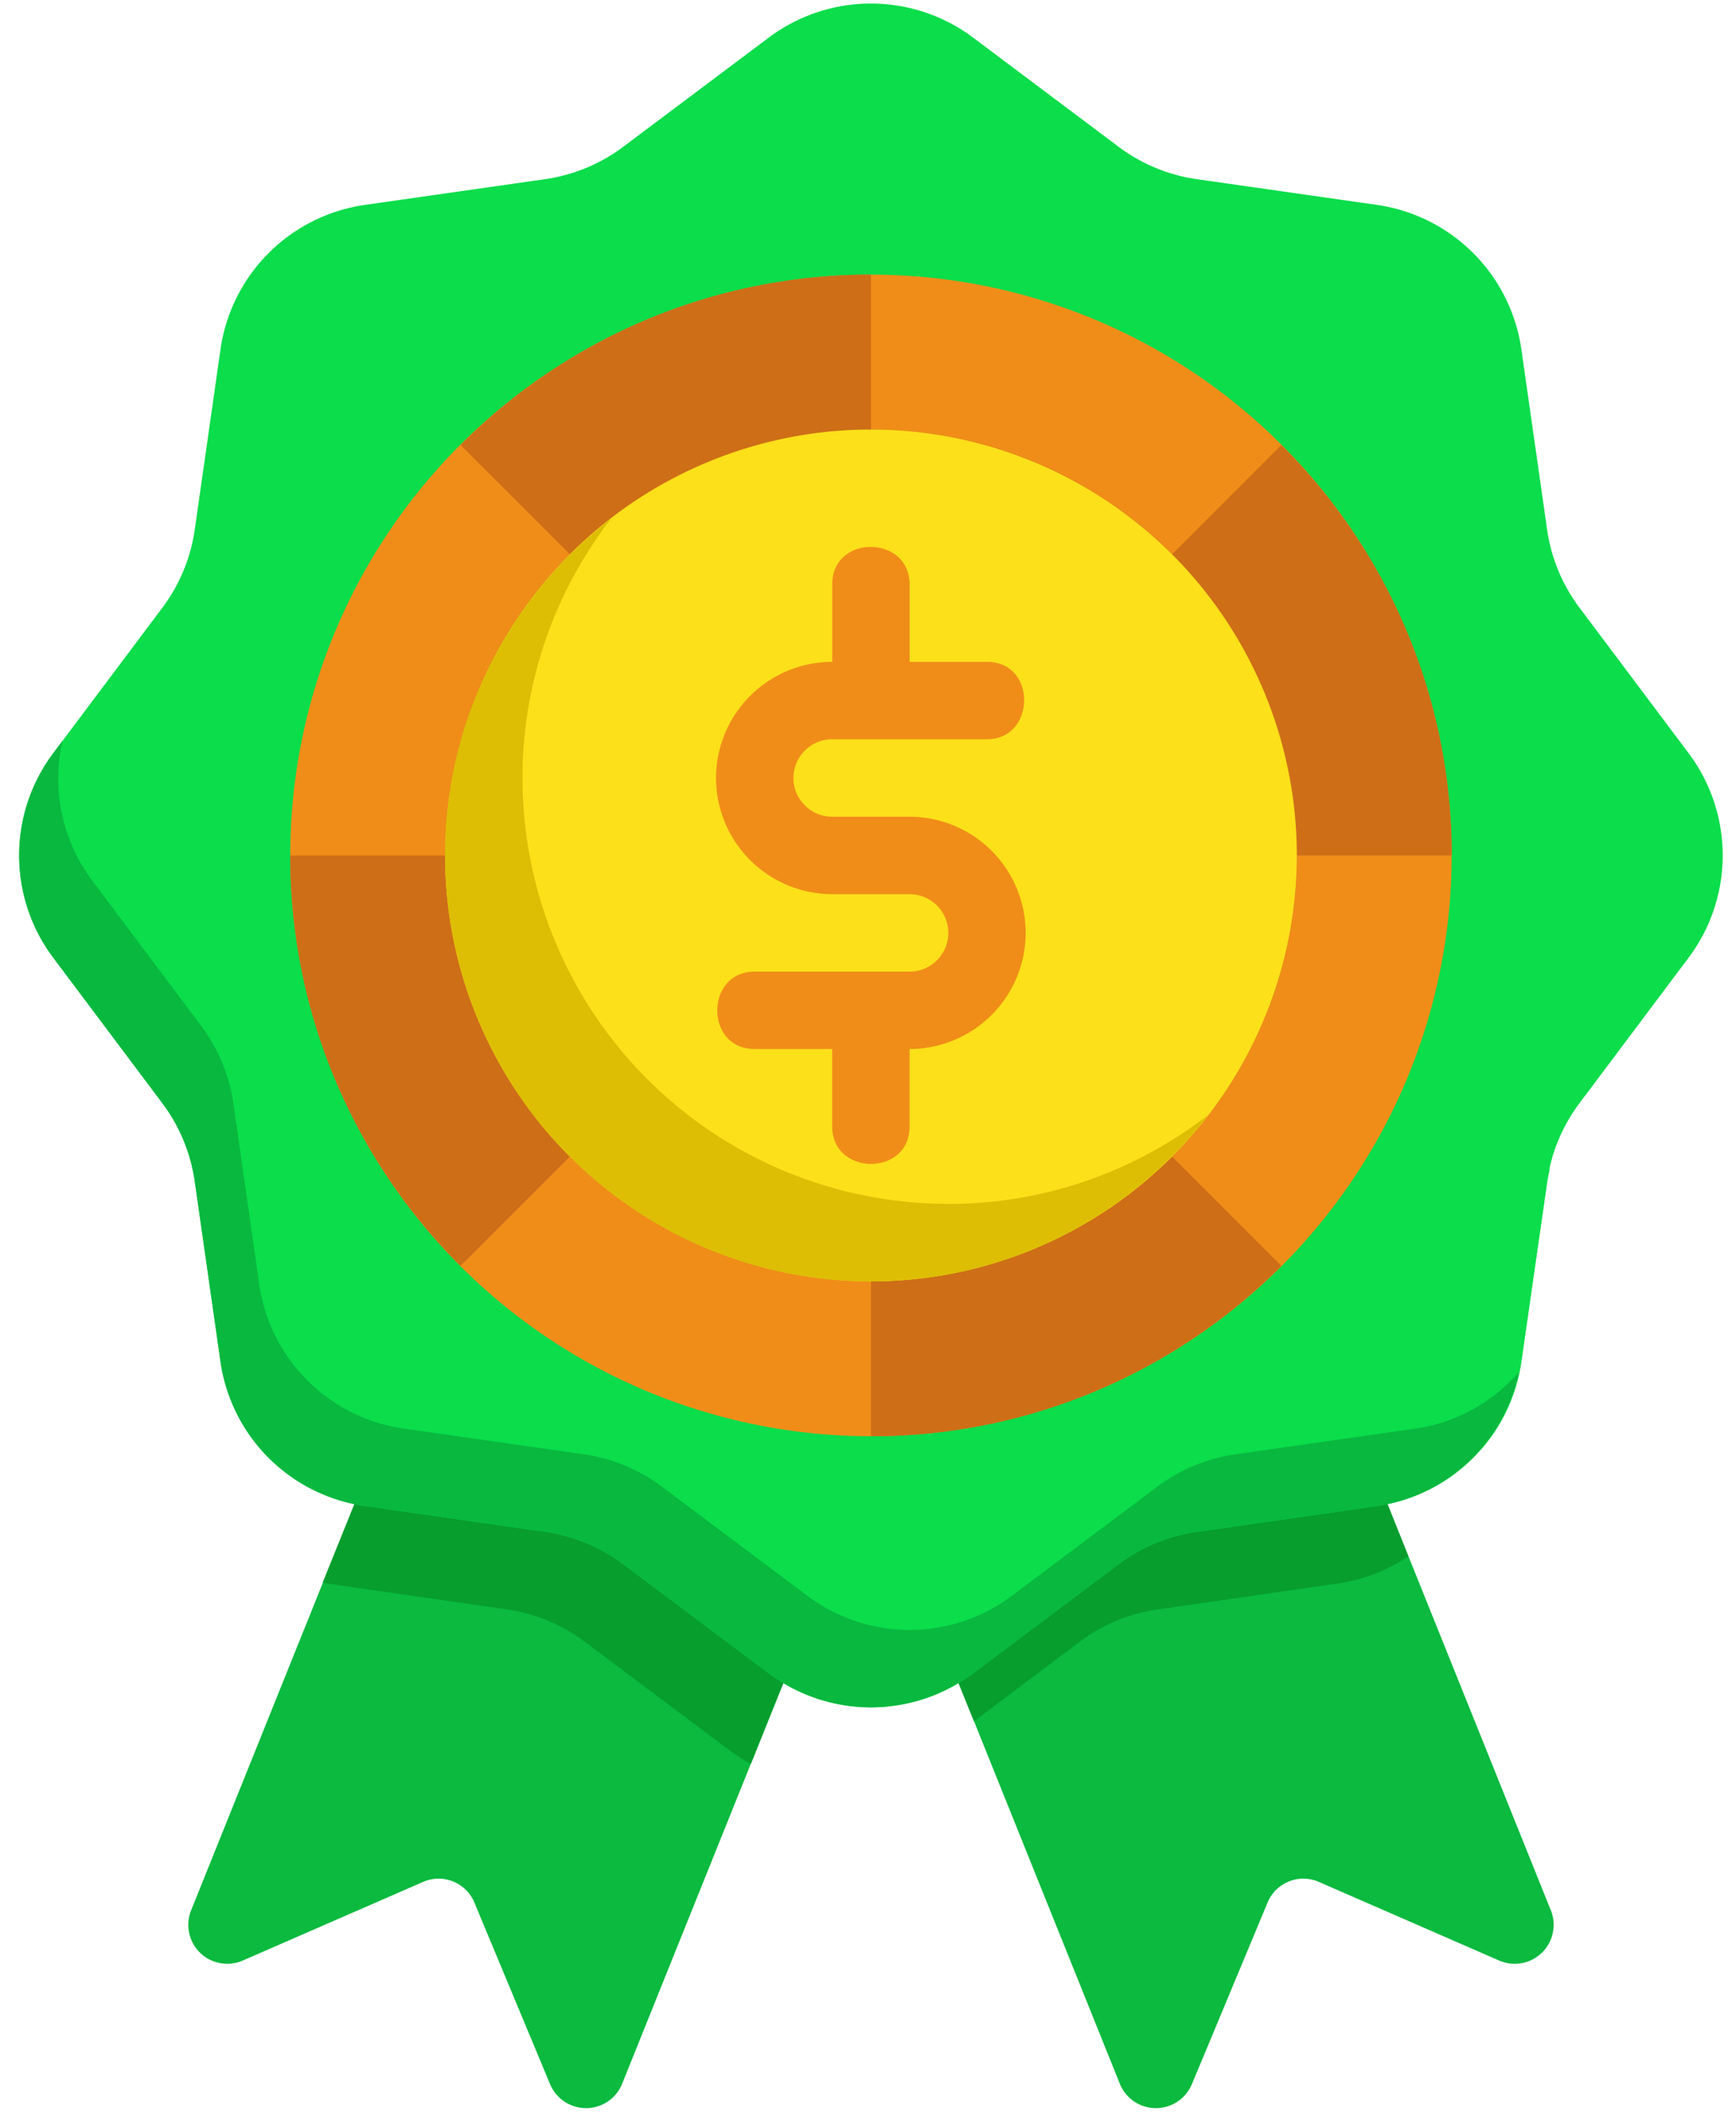<svg xmlns="http://www.w3.org/2000/svg" width="37" height="45" fill="none" xmlns:v="https://vecta.io/nano"><g fill="#0bba3f"><path d="M25.399 44.424l1.618-3.882c.177-.425.669-.623 1.091-.439l3.855 1.681a.83.83 0 0 0 1.095-1.064l-6.133-15.248-9.187 3.695 6.133 15.248a.83.83 0 0 0 1.527.01z"/><path d="M11.728 44.424l-1.618-3.882c-.177-.425-.669-.623-1.091-.439l-3.855 1.681a.83.83 0 0 1-1.095-1.064l6.133-15.248 9.187 3.695-6.133 15.248a.83.83 0 0 1-1.527.01z"/></g><path d="M16.697 35.864l-.693 1.724a3.11 3.11 0 0 1-.446-.281l-3.103-2.327a3.59 3.59 0 0 0-1.667-.685l-3.837-.553a.24.24 0 0 1-.074-.017l.677-1.675.223.041 3.837.553a3.59 3.59 0 0 1 1.667.685l3.103 2.327a2.57 2.57 0 0 0 .314.206zm13.319-2.699a3.63 3.63 0 0 1-1.493.578l-3.837.553a3.59 3.59 0 0 0-1.667.685l-2.261 1.7-.33-.817a2.65 2.65 0 0 0 .314-.206l3.103-2.327a3.59 3.59 0 0 1 1.667-.685l3.837-.553c.074-.008.148-.025.223-.041l.446 1.114z" fill="#079e2e"/><g fill="#0bdd4b"><path d="M32.426 29.012l.548-3.838a3.63 3.63 0 0 1 .69-1.665l2.326-3.101a3.63 3.63 0 0 0 0-4.357l-2.326-3.101a3.63 3.63 0 0 1-.69-1.665l-.548-3.838a3.63 3.63 0 0 0-3.081-3.081l-3.838-.548a3.63 3.63 0 0 1-1.665-.69L20.741.802a3.63 3.63 0 0 0-4.357 0l-3.101 2.326a3.63 3.63 0 0 1-1.665.69l-3.838.548a3.63 3.63 0 0 0-3.081 3.081l-.548 3.838a3.63 3.63 0 0 1-.69 1.665l-2.326 3.101a3.63 3.63 0 0 0 0 4.357l2.326 3.101a3.63 3.63 0 0 1 .69 1.665l.548 3.838a3.63 3.63 0 0 0 3.081 3.081l3.838.548a3.63 3.63 0 0 1 1.665.69l3.101 2.326a3.63 3.63 0 0 0 4.357 0l3.101-2.326a3.63 3.63 0 0 1 1.665-.69l3.838-.548a3.63 3.63 0 0 0 3.081-3.081z"/><path d="M32.838 25.162l.198-.264c-.025.091-.041.19-.058.281l-.553 3.837a3.64 3.64 0 0 1-.866 1.881l.041-.231.553-3.837a3.59 3.59 0 0 1 .685-1.667z"/></g><path d="M30.17 30.443l-3.838.548a3.63 3.63 0 0 0-1.665.69l-3.101 2.326a3.63 3.63 0 0 1-4.357 0l-3.101-2.326a3.63 3.63 0 0 0-1.665-.69l-3.838-.548a3.63 3.63 0 0 1-3.081-3.081l-.548-3.838a3.63 3.63 0 0 0-.69-1.665L1.96 18.758a3.62 3.62 0 0 1-.628-2.97l-.197.263a3.63 3.63 0 0 0 0 4.357l2.326 3.101a3.63 3.63 0 0 1 .69 1.665l.548 3.838a3.63 3.63 0 0 0 3.081 3.081l3.838.548a3.63 3.63 0 0 1 1.665.69l3.101 2.326a3.63 3.63 0 0 0 4.357 0l3.101-2.326a3.63 3.63 0 0 1 1.665-.69l3.838-.548c1.519-.217 2.718-1.367 3.029-2.853-.558.633-1.325 1.077-2.204 1.203z" fill="#09b83f"/><path d="M18.563 30.607A12.38 12.38 0 0 0 30.94 18.229 12.38 12.38 0 0 0 18.563 5.852 12.38 12.38 0 0 0 6.186 18.229a12.38 12.38 0 0 0 12.377 12.377z" fill="#f08d18"/><path d="M27.64 18.229c0 2.509-1.015 4.778-2.657 6.42l2.327 2.327c-2.236 2.244-5.331 3.631-8.747 3.631v-3.301a9.05 9.05 0 0 1-6.42-2.657l-2.327 2.327c-2.244-2.236-3.631-5.33-3.631-8.747h3.301a9.05 9.05 0 0 1 2.657-6.42L9.816 9.483c2.236-2.244 5.33-3.631 8.747-3.631v3.301a9.05 9.05 0 0 1 6.42 2.657l2.327-2.327c2.244 2.236 3.631 5.331 3.631 8.747H27.64z" fill="#ce6e17"/><path d="M18.563 27.307a9.08 9.08 0 0 0 9.077-9.077 9.08 9.08 0 0 0-9.077-9.077 9.08 9.08 0 0 0-9.077 9.077 9.08 9.08 0 0 0 9.077 9.077z" fill="#fce01a"/><path d="M20.213 25.655a9.08 9.08 0 0 1-9.077-9.077c0-2.086.711-4.001 1.893-5.533-2.152 1.66-3.543 4.256-3.543 7.184a9.08 9.08 0 0 0 9.077 9.077c2.928 0 5.524-1.392 7.184-3.543-1.533 1.182-3.448 1.893-5.533 1.893z" fill="#ddbe05"/><path d="M17.737 15.754h3.3c1.04 0 1.068-1.65 0-1.65h-1.65v-1.65c0-1.057-1.65-1.073-1.65 0v1.65a2.48 2.48 0 0 0-2.476 2.475 2.48 2.48 0 0 0 2.476 2.476h1.65c.455 0 .825.37.825.825s-.37.825-.825.825h-3.301c-1.061 0-1.069 1.65 0 1.65h1.65v1.65c0 1.055 1.65 1.073 1.65 0v-1.65a2.48 2.48 0 0 0 2.475-2.476 2.48 2.48 0 0 0-2.475-2.475h-1.65c-.455 0-.825-.37-.825-.825s.37-.825.825-.825z" fill="#f08d18"/></svg>